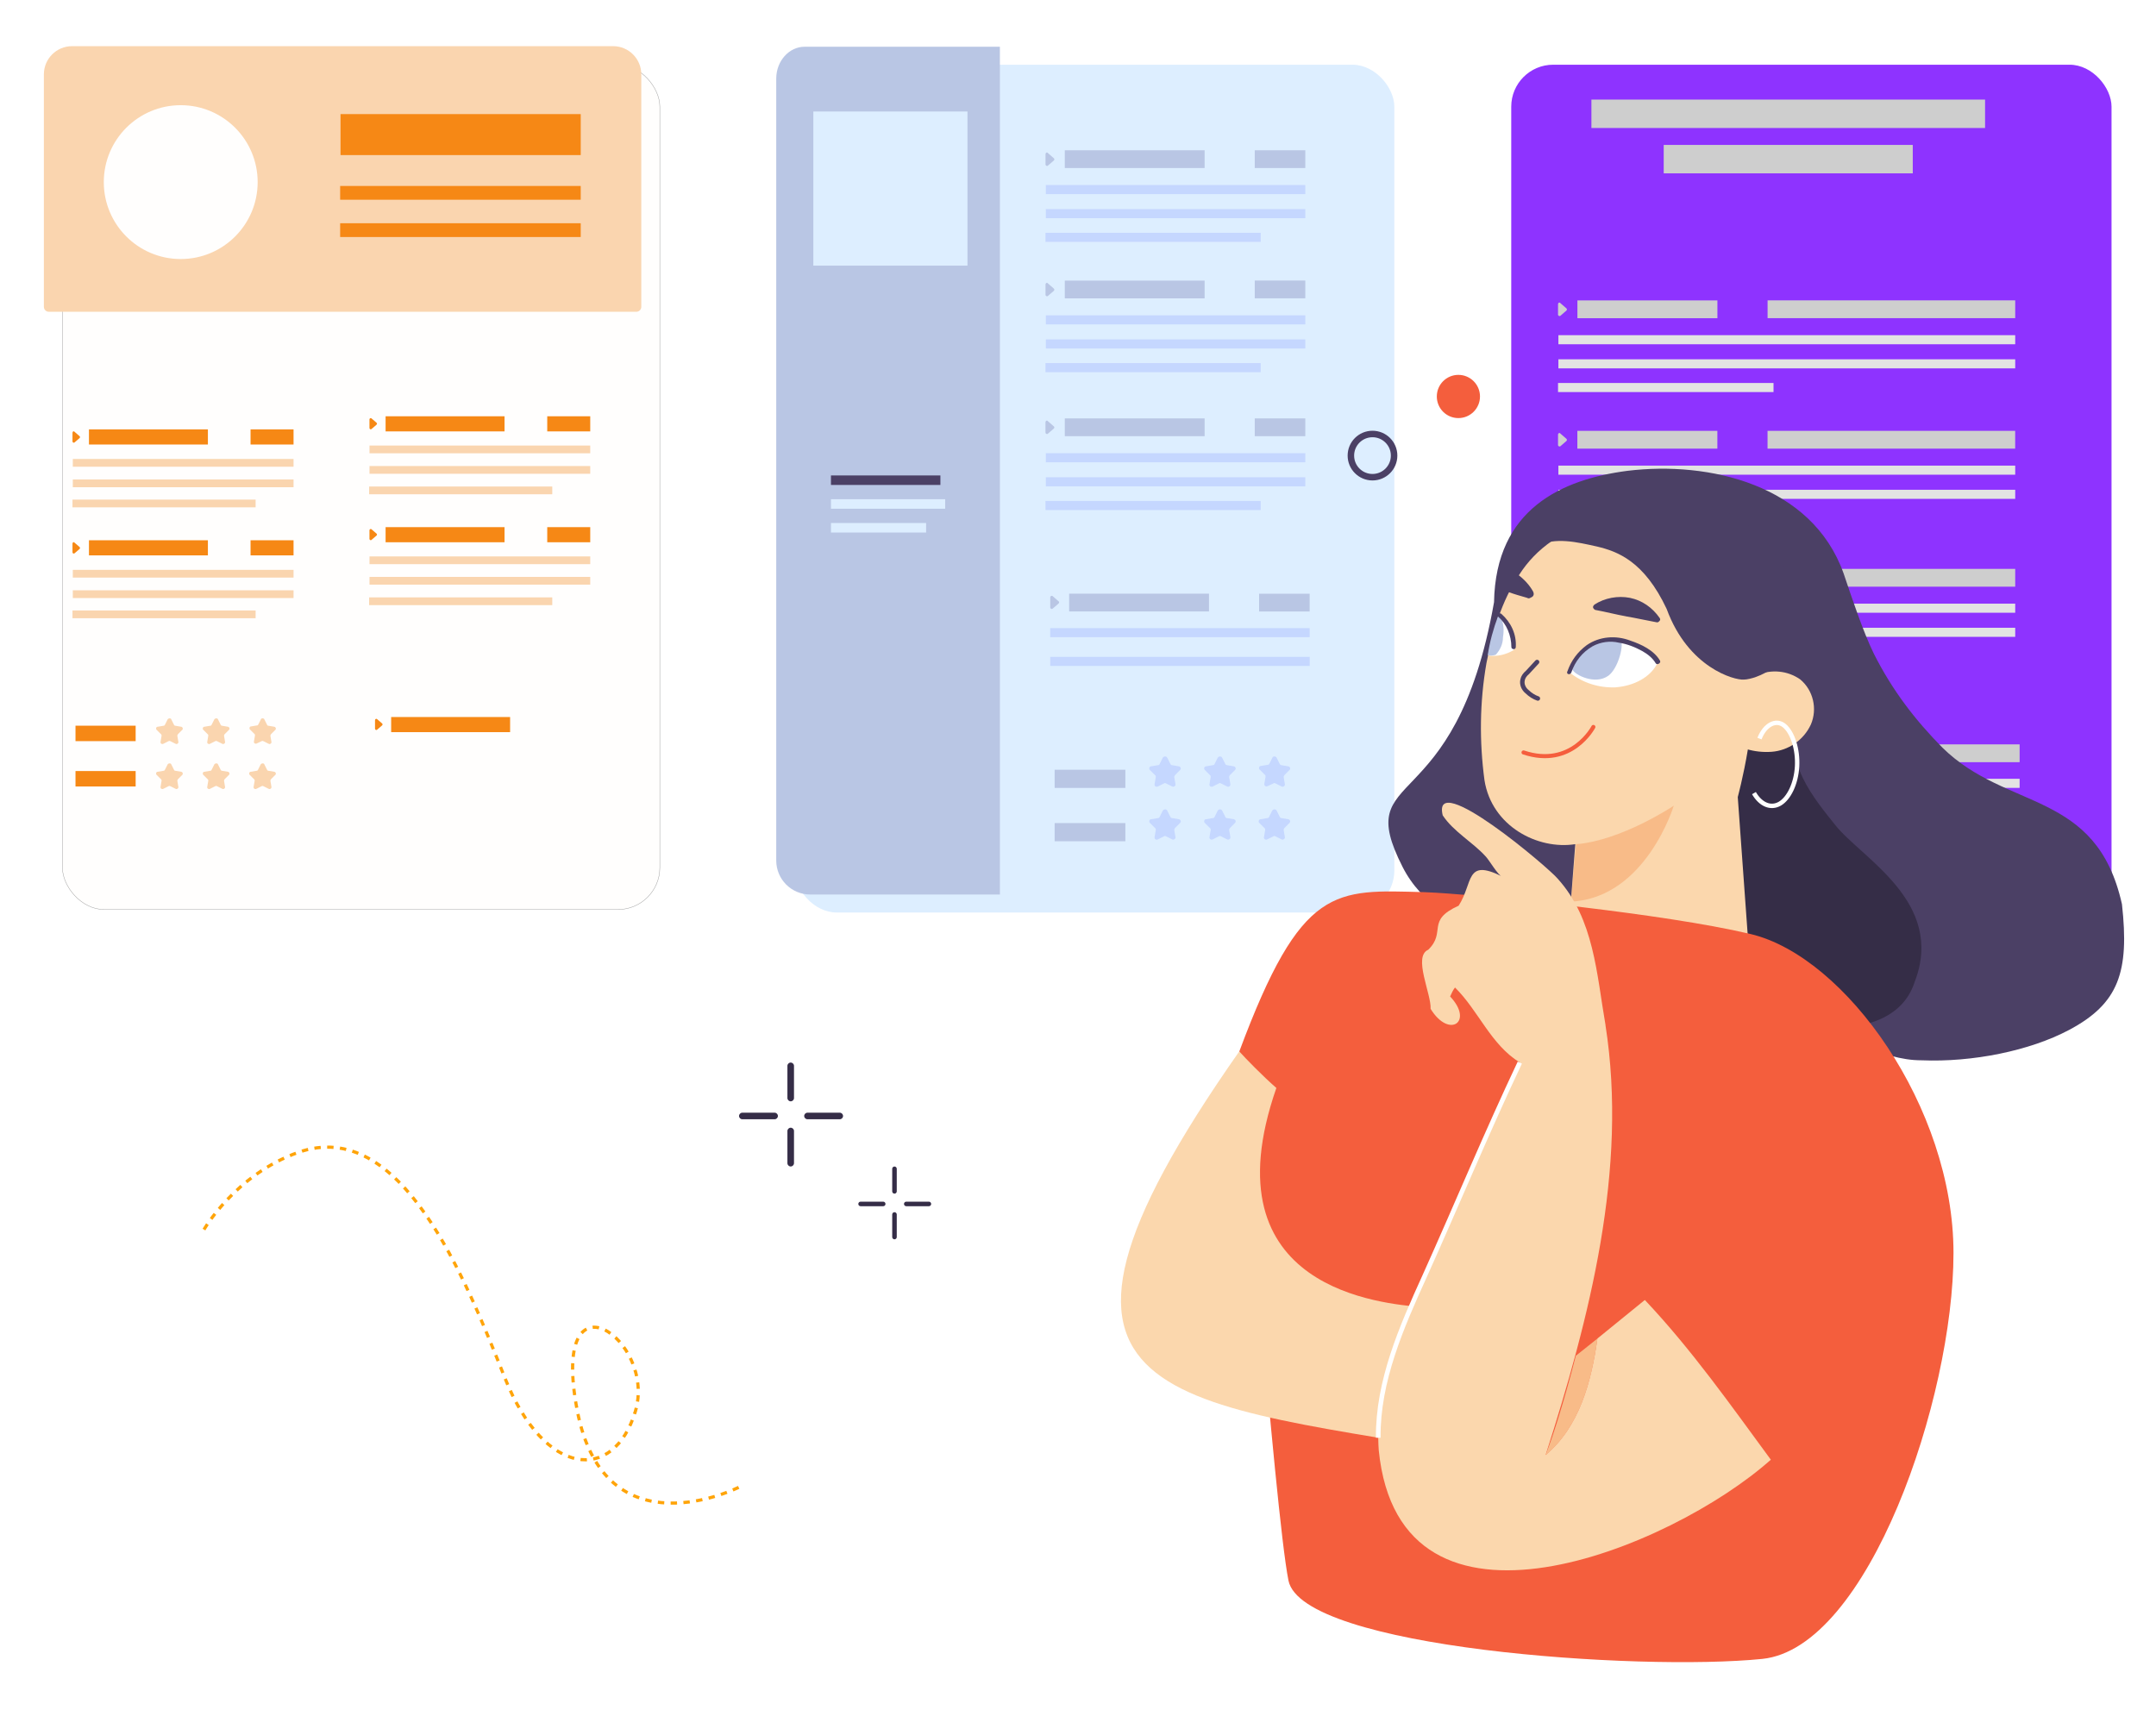 <?xml version="1.0" encoding="UTF-8"?>
<svg style="background: #fff" xmlns="http://www.w3.org/2000/svg" width="411mm" height="326mm" version="1.1" viewBox="0 0 411 326">
  <defs>
    <filter id="filter67552" x="-.038" y="-.027" width="1.106" height="1.075" style="color-interpolation-filters:sRGB">
      <feFlood flood-color="rgb(0,0,0)" flood-opacity=".2" result="flood"></feFlood>
      <feComposite in="flood" in2="SourceGraphic" operator="in" result="composite1"></feComposite>
      <feGaussianBlur in="composite1" result="blur" stdDeviation="2"></feGaussianBlur>
      <feOffset dx="4" dy="4" result="offset"></feOffset>
      <feComposite in="SourceGraphic" in2="offset" result="composite2"></feComposite>
    </filter>
    <filter id="filter67927" x="-.037" y="-.026" width="1.105" height="1.074" style="color-interpolation-filters:sRGB">
      <feFlood flood-color="rgb(0,0,0)" flood-opacity=".2" result="flood"></feFlood>
      <feComposite in="flood" in2="SourceGraphic" operator="in" result="composite1"></feComposite>
      <feGaussianBlur in="composite1" result="blur" stdDeviation="2"></feGaussianBlur>
      <feOffset dx="4" dy="4" result="offset"></feOffset>
      <feComposite in="SourceGraphic" in2="offset" result="composite2"></feComposite>
    </filter>
    <filter id="filter69028" x="-.037" y="-.026" width="1.105" height="1.074" style="color-interpolation-filters:sRGB">
      <feFlood flood-color="rgb(0,0,0)" flood-opacity=".2" result="flood"></feFlood>
      <feComposite in="flood" in2="SourceGraphic" operator="in" result="composite1"></feComposite>
      <feGaussianBlur in="composite1" result="blur" stdDeviation="2"></feGaussianBlur>
      <feOffset dx="4" dy="4" result="offset"></feOffset>
      <feComposite in="SourceGraphic" in2="offset" result="composite2"></feComposite>
    </filter>
  </defs>
  <g>
    <g transform="matrix(.884 0 0 .884 8.329 8.765)" data-name="Layer 1">
      <g>
        <path class="cls-11" d="m161.09 227.6c-.39 0-.71-.32-.71-.71v-6.94c0-.39.32-.71.71-.71s.71.32.71.71v6.94c0 .39-.32.71-.71.71z" style="fill:#352d47;stroke-width:0px"></path>
        <path class="cls-11" d="m161.09 241.65c-.39 0-.71-.32-.71-.71v-6.94c0-.39.32-.71.71-.71s.71.32.71.71v6.94c0 .39-.32.71-.71.71z" style="fill:#352d47;stroke-width:0px"></path>
        <path class="cls-11" d="m157.62 231.47h-6.96c-.39 0-.71-.32-.71-.71s.32-.71.71-.71h6.96c.39 0 .71.32.71.71s-.32.71-.71.71z" style="fill:#352d47;stroke-width:0px"></path>
        <path class="cls-11" d="m171.67 231.47h-6.96c-.39 0-.71-.32-.71-.71s.32-.71.71-.71h6.96c.39 0 .71.32.71.71s-.32.71-.71.71z" style="fill:#352d47;stroke-width:0px"></path>
      </g>
      <g>
        <path class="cls-11" d="m183.47 247.51c-.27 0-.49-.22-.49-.49v-4.87c0-.27.22-.49.49-.49s.49.22.49.49v4.87c0 .27-.22.49-.49.49z" style="fill:#352d47;stroke-width:0px"></path>
        <path class="cls-11" d="m183.47 257.36c-.27 0-.49-.22-.49-.49v-4.87c0-.27.22-.49.49-.49s.49.22.49.49v4.87c0 .27-.22.49-.49.49z" style="fill:#352d47;stroke-width:0px"></path>
        <path class="cls-11" d="m181.04 250.22h-4.88c-.27 0-.49-.22-.49-.49s.22-.49.49-.49h4.88c.27 0 .49.22.49.49s-.22.49-.49.49z" style="fill:#352d47;stroke-width:0px"></path>
        <path class="cls-11" d="m190.89 250.22h-4.88c-.27 0-.49-.22-.49-.49s.22-.49.49-.49h4.88c.27 0 .49.22.49.49s-.22.49-.49.49z" style="fill:#352d47;stroke-width:0px"></path>
      </g>
      <path class="cls-3" d="m149.87 310.85s-28.89 14.59-34.83-16.65 17.22-15.18 12.55.27-19.58 14.32-28.15-7.25c-8.58-21.57-22.38-56.47-44.54-48.61-13.62 4.83-20.38 16.72-20.38 16.72" style="fill:none;stroke-dasharray:0, 0, 1.38, 1.38;stroke-miterlimit:10;stroke-width:.69px;stroke:#ffa409"></path>
      <g>
        <rect class="cls-22" x=".04" y=".04" width="128.83" height="182.2" rx="9.051" ry="9.051" style="fill:#fffefd;filter:url(#filter67552);stroke-miterlimit:2.1;stroke-width:.08px;stroke:#949494"></rect>
        <path class="cls-9" d="m6.12.04h116.67c3.36 0 6.08 2.72 6.08 6.08v50.14c0 .59-.48 1.06-1.06 1.06h-126.71c-.59 0-1.06-.48-1.06-1.06v-50.14c0-3.36 2.72-6.08 6.08-6.08z" style="fill:#fad5af;stroke-width:0px"></path>
        <g>
          <g>
            <path class="cls-21" d="m115.81 14.69h-51.8v8.84h51.8z" style="fill:#f68815;stroke-width:0px"></path>
            <path class="cls-21" d="m115.81 30.19h-51.88v2.97h51.88z" style="fill:#f68815;stroke-width:0px"></path>
            <path class="cls-21" d="m115.81 38.23h-51.88v2.97h51.88z" style="fill:#f68815;stroke-width:0px"></path>
          </g>
          <g>
            <path class="cls-9" d="m27.51 145.22.58 1.16c.07.14.14.22.29.22l1.3.22c.29.07.43.43.22.65l-.94.94c-.07.07-.14.22-.14.36l.22 1.3c.07.29-.29.58-.58.43l-1.16-.58c-.14-.07-.29-.07-.36 0l-1.16.58c-.29.14-.65-.07-.58-.43l.22-1.3c0-.14 0-.29-.14-.36l-.94-.94c-.22-.22-.07-.65.22-.65l1.3-.22c.14 0 .22-.07.29-.22l.58-1.16c.22-.29.65-.29.8 0z" style="fill:#fad5af;stroke-width:0px"></path>
            <path class="cls-9" d="m37.58 145.22.58 1.16c.07.14.14.22.29.22l1.3.22c.29.07.43.43.22.65l-.94.94c-.07.07-.14.22-.14.36l.22 1.3c.07.29-.29.58-.58.43l-1.16-.58c-.14-.07-.29-.07-.36 0l-1.16.58c-.29.14-.65-.07-.58-.43l.22-1.3c0-.14 0-.29-.14-.36l-.94-.94c-.22-.22-.07-.65.22-.65l1.3-.22c.14 0 .22-.07.29-.22l.58-1.16c.22-.29.65-.29.8 0z" style="fill:#fad5af;stroke-width:0px"></path>
            <path class="cls-9" d="m47.58 145.22.58 1.16c.07.14.14.22.29.22l1.3.22c.29.07.43.43.22.65l-.94.94c-.07.07-.14.22-.14.36l.22 1.3c.07.29-.29.58-.58.43l-1.16-.58c-.14-.07-.29-.07-.36 0l-1.09.51c-.29.14-.65-.07-.58-.43l.22-1.3c0-.14 0-.29-.14-.36l-.94-.94c-.22-.22-.07-.65.22-.65l1.3-.22c.14 0 .22-.07.29-.22l.58-1.16c.14-.22.58-.22.72.07z" style="fill:#fad5af;stroke-width:0px"></path>
          </g>
          <path class="cls-21" d="m19.83 146.59h-12.97v3.33h12.97z" style="fill:#f68815;stroke-width:0px"></path>
          <g>
            <path class="cls-9" d="m27.51 154.93.58 1.16c.07.14.14.22.29.22l1.3.22c.29.07.43.43.22.65l-.94.94c-.07.07-.14.22-.14.36l.22 1.3c.07.29-.29.58-.58.43l-1.16-.58c-.14-.07-.29-.07-.36 0l-1.16.58c-.29.14-.65-.07-.58-.43l.22-1.3c0-.14 0-.29-.14-.36l-.94-.94c-.22-.22-.07-.65.22-.65l1.3-.22c.14 0 .22-.07.29-.22l.58-1.16c.22-.29.65-.29.8 0z" style="fill:#fad5af;stroke-width:0px"></path>
            <path class="cls-9" d="m37.58 154.93.58 1.16c.07.14.14.22.29.22l1.3.22c.29.07.43.43.22.65l-.94.94c-.07.07-.14.22-.14.36l.22 1.3c.07.29-.29.58-.58.43l-1.16-.58c-.14-.07-.29-.07-.36 0l-1.16.58c-.29.14-.65-.07-.58-.43l.22-1.3c0-.14 0-.29-.14-.36l-.94-.94c-.22-.22-.07-.65.22-.65l1.3-.22c.14 0 .22-.07.29-.22l.58-1.16c.22-.29.65-.29.8 0z" style="fill:#fad5af;stroke-width:0px"></path>
            <path class="cls-9" d="m47.58 154.93.58 1.16c.07.14.14.22.29.22l1.3.22c.29.07.43.43.22.65l-.94.94c-.07.07-.14.22-.14.36l.22 1.3c.07.29-.29.58-.58.43l-1.16-.58c-.14-.07-.29-.07-.36 0l-1.16.58c-.29.14-.65-.07-.58-.43l.22-1.3c0-.14 0-.29-.14-.36l-.94-.94c-.22-.22-.07-.65.22-.65l1.3-.22c.14 0 .22-.07.29-.22l.58-1.16c.22-.29.65-.29.8 0z" style="fill:#fad5af;stroke-width:0px"></path>
          </g>
          <g>
            <path class="cls-21" d="m19.83 156.37h-12.97v3.33h12.97z" style="fill:#f68815;stroke-width:0px"></path>
            <path class="cls-21" d="m99.38 79.86h-25.65v3.26h25.65z" style="fill:#f68815;stroke-width:0px"></path>
            <path class="cls-21" d="m70.25 80.52v1.88c0 .22.29.36.43.22l1.09-.94c.14-.14.14-.29 0-.43l-1.09-.94c-.14-.14-.43 0-.43.22z" style="fill:#f68815;stroke-width:0px"></path>
          </g>
          <g>
            <path class="cls-9" d="m117.86 86.17h-47.6v1.67h47.6z" style="fill:#fad5af;stroke-width:0px"></path>
            <path class="cls-9" d="m117.86 90.59h-47.6v1.67h47.6z" style="fill:#fad5af;stroke-width:0px"></path>
            <path class="cls-9" d="m109.67 95.01h-39.49v1.67h39.49z" style="fill:#fad5af;stroke-width:0px"></path>
          </g>
          <g>
            <path class="cls-21" d="m117.86 79.86h-9.27v3.26h9.27z" style="fill:#f68815;stroke-width:0px"></path>
            <path class="cls-21" d="m99.38 103.77h-25.65v3.26h25.65z" style="fill:#f68815;stroke-width:0px"></path>
            <path class="cls-21" d="m70.25 104.43v1.88c0 .22.29.36.43.22l1.09-.94c.14-.14.14-.29 0-.43l-1.09-.94c-.14-.14-.43 0-.43.22z" style="fill:#f68815;stroke-width:0px"></path>
          </g>
          <g>
            <path class="cls-9" d="m117.86 110.08h-47.6v1.67h47.6z" style="fill:#fad5af;stroke-width:0px"></path>
            <path class="cls-9" d="m117.86 114.5h-47.6v1.67h47.6z" style="fill:#fad5af;stroke-width:0px"></path>
            <path class="cls-9" d="m109.67 118.92h-39.49v1.67h39.49z" style="fill:#fad5af;stroke-width:0px"></path>
          </g>
          <g>
            <path class="cls-21" d="m117.86 103.77h-9.27v3.26h9.27z" style="fill:#f68815;stroke-width:0px"></path>
            <path class="cls-21" d="m35.4 82.69h-25.64v3.26h25.65v-3.26z" style="fill:#f68815;stroke-width:0px"></path>
            <path class="cls-21" d="m6.21 83.41v1.88c0 .22.29.36.43.22l1.09-.94c.14-.14.14-.29 0-.43l-1.09-.94c-.14-.22-.43-.07-.43.22z" style="fill:#f68815;stroke-width:0px"></path>
          </g>
          <g>
            <path class="cls-9" d="m53.88 89.07h-47.6v1.67h47.6z" style="fill:#fad5af;stroke-width:0px"></path>
            <path class="cls-9" d="m53.88 93.49h-47.6v1.67h47.6z" style="fill:#fad5af;stroke-width:0px"></path>
            <path class="cls-9" d="m45.69 97.83h-39.48v1.67h39.49v-1.67z" style="fill:#fad5af;stroke-width:0px"></path>
          </g>
          <g>
            <path class="cls-21" d="m53.88 82.69h-9.27v3.26h9.27z" style="fill:#f68815;stroke-width:0px"></path>
            <path class="cls-21" d="m35.4 106.6h-25.64v3.26h25.65v-3.26z" style="fill:#f68815;stroke-width:0px"></path>
            <path class="cls-21" d="m6.21 107.32v1.88c0 .22.29.36.43.22l1.09-.94c.14-.14.14-.29 0-.43l-1.09-.94c-.14-.22-.43-.07-.43.22z" style="fill:#f68815;stroke-width:0px"></path>
          </g>
          <g>
            <path class="cls-9" d="m53.88 112.98h-47.6v1.67h47.6z" style="fill:#fad5af;stroke-width:0px"></path>
            <path class="cls-9" d="m53.88 117.39h-47.6v1.67h47.6z" style="fill:#fad5af;stroke-width:0px"></path>
            <path class="cls-9" d="m45.69 121.74h-39.48v1.67h39.49v-1.67z" style="fill:#fad5af;stroke-width:0px"></path>
          </g>
          <path class="cls-21" d="m53.88 106.6h-9.27v3.26h9.27z" style="fill:#f68815;stroke-width:0px"></path>
        </g>
        <g>
          <path class="cls-21" d="m100.58 144.72h-25.65v3.26h25.65z" style="fill:#f68815;stroke-width:0px"></path>
          <path class="cls-21" d="m71.45 145.37v1.88c0 .22.29.36.43.22l1.09-.94c.14-.14.14-.29 0-.43l-1.09-.94c-.14-.14-.43 0-.43.22z" style="fill:#f68815;stroke-width:0px"></path>
        </g>
        <circle class="cls-19" cx="29.55" cy="29.36" r="16.59" style="fill:#fffefd;stroke-width:0px"></circle>
      </g>
      <g>
        <g>
          <rect class="cls-15" x="312.47" y=".04" width="129.45" height="183.08" rx="9.051" ry="9.051" style="fill:#8e33ff;filter:url(#filter69028);stroke-width:0px"></rect>
          <g>
            <path class="cls-20" d="m425.15 62.37h-98.51v1.96h98.51v-1.96z" style="fill:#e3e3e3;stroke-width:0px"></path>
            <path class="cls-20" d="m425.15 67.57h-98.51v1.96h98.51v-1.96z" style="fill:#e3e3e3;stroke-width:0px"></path>
            <path class="cls-20" d="m373.03 72.68h-46.47v1.96h46.47v-1.96z" style="fill:#e3e3e3;stroke-width:0px"></path>
          </g>
          <g>
            <path class="cls-20" d="m425.15 90.5h-98.51v1.96h98.51v-1.96z" style="fill:#e3e3e3;stroke-width:0px"></path>
            <path class="cls-20" d="m425.15 95.71h-98.51v1.96h98.51v-1.96z" style="fill:#e3e3e3;stroke-width:0px"></path>
            <path class="cls-20" d="m373.03 100.82h-46.47v1.96h46.47v-1.96z" style="fill:#e3e3e3;stroke-width:0px"></path>
          </g>
          <g>
            <path class="cls-20" d="m425.15 120.27h-98.51v1.96h98.51v-1.96z" style="fill:#e3e3e3;stroke-width:0px"></path>
            <path class="cls-20" d="m425.15 125.47h-98.51v1.96h98.51v-1.96z" style="fill:#e3e3e3;stroke-width:0px"></path>
            <path class="cls-20" d="m373.03 130.58h-46.47v1.96h46.47v-1.96z" style="fill:#e3e3e3;stroke-width:0px"></path>
          </g>
          <g>
            <path class="cls-20" d="m426.1 158.04h-98.51v1.96h98.51v-1.96z" style="fill:#e3e3e3;stroke-width:0px"></path>
            <path class="cls-20" d="m426.1 164.24h-98.51v1.96h98.51v-1.96z" style="fill:#e3e3e3;stroke-width:0px"></path>
          </g>
          <g>
            <rect class="cls-14" x="330.74" y="54.87" width="30.19" height="3.84" style="fill:#cecece;stroke-width:0px"></rect>
            <path class="cls-14" d="m327.07 58.19 1.28-1.11c.17-.17.17-.34 0-.51l-1.28-1.11c-.17-.25-.51-.09-.51.25v2.22c0 .26.34.42.51.25z" style="fill:#cecece;stroke-width:0px"></path>
            <rect class="cls-14" x="371.75" y="54.86" width="53.4" height="3.84" style="fill:#cecece;stroke-width:0px"></rect>
            <rect class="cls-14" x="330.73" y="83" width="30.19" height="3.84" style="fill:#cecece;stroke-width:0px"></rect>
            <path class="cls-14" d="m327.07 86.32 1.28-1.11c.17-.17.17-.34 0-.51l-1.28-1.11c-.17-.25-.51-.09-.51.25v2.22c0 .26.34.42.51.25z" style="fill:#cecece;stroke-width:0px"></path>
            <rect class="cls-14" x="371.74" y="83" width="53.4" height="3.84" style="fill:#cecece;stroke-width:0px"></rect>
            <rect class="cls-14" x="330.74" y="112.77" width="30.19" height="3.84" style="fill:#cecece;stroke-width:0px"></rect>
            <path class="cls-14" d="m328.35 114.47-1.28-1.11c-.17-.25-.51-.09-.51.25v2.22c0 .26.34.42.51.25l1.28-1.11c.17-.17.17-.34 0-.51z" style="fill:#cecece;stroke-width:0px"></path>
            <rect class="cls-14" x="371.75" y="112.77" width="53.4" height="3.84" style="fill:#cecece;stroke-width:0px"></rect>
            <rect class="cls-14" x="331.68" y="150.62" width="30.19" height="3.84" style="fill:#cecece;stroke-width:0px"></rect>
            <path class="cls-14" d="m329.38 152.24-1.28-1.11c-.17-.17-.51 0-.51.25v2.22c0 .26.34.42.51.25l1.28-1.11c.17-.17.17-.34 0-.51z" style="fill:#cecece;stroke-width:0px"></path>
            <rect class="cls-14" x="372.7" y="150.62" width="53.4" height="3.84" style="fill:#cecece;stroke-width:0px"></rect>
          </g>
        </g>
        <rect class="cls-14" x="333.76" y="11.56" width="84.89" height="6.13" style="fill:#cecece;stroke-width:0px"></rect>
        <rect class="cls-14" x="349.35" y="21.34" width="53.71" height="6.13" style="fill:#cecece;stroke-width:0px"></rect>
      </g>
      <g>
        <g>
          <rect class="cls-13" x="157.97" y=".04" width="129.29" height="182.84" rx="9.051" ry="9.051" style="fill:#ddeeff;filter:url(#filter67927);stroke-width:0px"></rect>
          <path class="cls-16" d="m206.2.16h-42.08c-3.39 0-6.15 3.08-6.15 6.89v168.62c0 4.05 3.28 7.33 7.33 7.33h40.9v-182.84z" style="fill:#b9c6e4;stroke-width:0px"></path>
          <path class="cls-10" d="m193.37 92.62h-23.6v2.05h23.6v-2.05z" style="fill:#4b4065;stroke-width:0px"></path>
          <path class="cls-13" d="m194.4 97.75h-24.63v2.05h24.63v-2.05z" style="fill:#ddeeff;stroke-width:0px"></path>
          <path class="cls-13" d="m190.29 102.88h-20.52v2.05h20.52v-2.05z" style="fill:#ddeeff;stroke-width:0px"></path>
          <g class="cls-23" style="opacity:.15">
            <g>
              <path class="cls-12" d="m272.06 29.99h-55.95v1.96h55.95v-1.96z" style="fill:#3d50ff;stroke-width:0px"></path>
              <path class="cls-12" d="m272.06 35.18h-55.95v1.96h55.95v-1.96z" style="fill:#3d50ff;stroke-width:0px"></path>
              <path class="cls-12" d="m262.44 40.29h-46.41v1.96h46.41v-1.96z" style="fill:#3d50ff;stroke-width:0px"></path>
            </g>
          </g>
          <g class="cls-23" style="opacity:.15">
            <g>
              <path class="cls-12" d="m272.06 58.09h-55.95v1.96h55.95v-1.96z" style="fill:#3d50ff;stroke-width:0px"></path>
              <path class="cls-12" d="m272.06 63.28h-55.95v1.96h55.95v-1.96z" style="fill:#3d50ff;stroke-width:0px"></path>
              <path class="cls-12" d="m262.44 68.39h-46.41v1.96h46.41v-1.96z" style="fill:#3d50ff;stroke-width:0px"></path>
            </g>
          </g>
          <g class="cls-23" style="opacity:.15">
            <g>
              <path class="cls-12" d="m272.06 87.82h-55.95v1.96h55.95v-1.96z" style="fill:#3d50ff;stroke-width:0px"></path>
              <path class="cls-12" d="m272.06 93.01h-55.95v1.96h55.95v-1.96z" style="fill:#3d50ff;stroke-width:0px"></path>
              <path class="cls-12" d="m262.44 98.12h-46.41v1.96h46.41v-1.96z" style="fill:#3d50ff;stroke-width:0px"></path>
            </g>
          </g>
          <g class="cls-23" style="opacity:.15">
            <path class="cls-12" d="m273 125.54h-55.95v1.96h55.95v-1.96z" style="fill:#3d50ff;stroke-width:0px"></path>
            <path class="cls-12" d="m273.01 131.74h-55.95v1.96h55.95v-1.96z" style="fill:#3d50ff;stroke-width:0px"></path>
          </g>
          <g>
            <rect class="cls-16" x="218.01" y="156.09" width="15.25" height="3.92" style="fill:#b9c6e4;stroke-width:0px"></rect>
            <rect class="cls-16" x="218.01" y="167.59" width="15.25" height="3.92" style="fill:#b9c6e4;stroke-width:0px"></rect>
            <rect class="cls-16" x="220.2" y="22.49" width="30.15" height="3.83" style="fill:#b9c6e4;stroke-width:0px"></rect>
            <path class="cls-16" d="m216.54 25.81 1.28-1.1c.17-.17.17-.34 0-.51l-1.27-1.11c-.17-.25-.51-.08-.51.25v2.21c0 .26.34.42.51.25z" style="fill:#b9c6e4;stroke-width:0px"></path>
            <rect class="cls-16" x="261.16" y="22.49" width="10.9" height="3.83" style="fill:#b9c6e4;stroke-width:0px"></rect>
            <rect class="cls-16" x="220.2" y="50.6" width="30.15" height="3.83" style="fill:#b9c6e4;stroke-width:0px"></rect>
            <path class="cls-16" d="m216.54 53.92 1.28-1.1c.17-.17.17-.34 0-.51l-1.27-1.11c-.17-.25-.51-.08-.51.25v2.21c0 .26.34.42.51.25z" style="fill:#b9c6e4;stroke-width:0px"></path>
            <rect class="cls-16" x="261.16" y="50.59" width="10.9" height="3.83" style="fill:#b9c6e4;stroke-width:0px"></rect>
            <rect class="cls-16" x="220.2" y="80.32" width="30.15" height="3.83" style="fill:#b9c6e4;stroke-width:0px"></rect>
            <path class="cls-16" d="m217.81 82.02-1.27-1.11c-.17-.25-.51-.08-.51.25v2.21c0 .26.34.42.51.25l1.28-1.1c.17-.17.17-.34 0-.51z" style="fill:#b9c6e4;stroke-width:0px"></path>
            <rect class="cls-16" x="261.16" y="80.32" width="10.9" height="3.83" style="fill:#b9c6e4;stroke-width:0px"></rect>
            <rect class="cls-16" x="221.14" y="118.12" width="30.15" height="3.83" style="fill:#b9c6e4;stroke-width:0px"></rect>
            <path class="cls-16" d="m218.84 119.75-1.27-1.11c-.17-.17-.51 0-.51.25v2.21c0 .26.34.42.51.25l1.28-1.1c.17-.17.17-.34 0-.51z" style="fill:#b9c6e4;stroke-width:0px"></path>
            <rect class="cls-16" x="262.1" y="118.13" width="10.9" height="3.83" style="fill:#b9c6e4;stroke-width:0px"></rect>
          </g>
          <rect class="cls-13" x="165.97" y="14.13" width="33.24" height="33.24" style="fill:#ddeeff;stroke-width:0px"></rect>
        </g>
        <g class="cls-23" style="opacity:.15">
          <g>
            <path class="cls-12" d="m242.28 153.48.68 1.36c.09.17.17.25.34.26l1.53.26c.34.08.51.51.25.77l-1.11 1.11c-.09.09-.17.25-.17.43l.26 1.53c.08.34-.34.68-.68.51l-1.36-.68c-.17-.09-.34-.08-.42 0l-1.36.68c-.34.17-.77-.09-.68-.51l.26-1.53c0-.17 0-.34-.17-.43l-1.11-1.11c-.26-.26-.09-.77.25-.77l1.53-.26c.17 0 .26-.08.34-.26l.68-1.36c.26-.34.76-.34.94 0z" style="fill:#3d50ff;stroke-width:0px"></path>
            <path class="cls-12" d="m254.12 153.48.68 1.36c.09.17.17.25.34.26l1.53.26c.34.08.51.51.25.77l-1.11 1.11c-.09.09-.17.25-.17.43l.26 1.53c.08.34-.34.68-.68.51l-1.36-.68c-.17-.09-.34-.08-.42 0l-1.36.68c-.34.17-.77-.09-.68-.51l.26-1.53c0-.17 0-.34-.17-.43l-1.11-1.11c-.26-.26-.09-.77.25-.77l1.53-.26c.17 0 .26-.08.34-.26l.68-1.36c.26-.34.76-.34.94 0z" style="fill:#3d50ff;stroke-width:0px"></path>
            <path class="cls-12" d="m265.87 153.48.68 1.36c.09.17.17.25.34.26l1.53.26c.34.08.51.51.25.77l-1.11 1.11c-.09.09-.17.25-.17.43l.26 1.53c.08.34-.34.68-.68.51l-1.36-.68c-.17-.09-.34-.08-.42 0l-1.28.6c-.34.17-.77-.09-.68-.51l.26-1.53c0-.17 0-.34-.17-.43l-1.11-1.11c-.26-.26-.09-.77.25-.77l1.53-.26c.17 0 .26-.08.34-.26l.68-1.36c.17-.25.68-.26.85.09z" style="fill:#3d50ff;stroke-width:0px"></path>
          </g>
        </g>
        <g class="cls-23" style="opacity:.15">
          <g>
            <path class="cls-12" d="m242.28 164.89.68 1.36c.09.17.17.25.34.26l1.53.26c.34.08.51.51.25.77l-1.11 1.11c-.09.09-.17.25-.17.43l.26 1.53c.08.34-.34.68-.68.51l-1.36-.68c-.17-.09-.34-.08-.42 0l-1.36.68c-.34.17-.77-.09-.68-.51l.26-1.53c0-.17 0-.34-.17-.43l-1.11-1.11c-.26-.26-.09-.77.25-.77l1.53-.26c.17 0 .26-.08.34-.26l.68-1.36c.26-.34.76-.34.94 0z" style="fill:#3d50ff;stroke-width:0px"></path>
            <path class="cls-12" d="m254.12 164.89.68 1.36c.09.17.17.25.34.26l1.53.26c.34.08.51.51.25.77l-1.11 1.11c-.09.09-.17.25-.17.43l.26 1.53c.08.34-.34.68-.68.51l-1.36-.68c-.17-.09-.34-.08-.42 0l-1.36.68c-.34.17-.77-.09-.68-.51l.26-1.53c0-.17 0-.34-.17-.43l-1.11-1.11c-.26-.26-.09-.77.25-.77l1.53-.26c.17 0 .26-.08.34-.26l.68-1.36c.26-.34.76-.34.94 0z" style="fill:#3d50ff;stroke-width:0px"></path>
            <path class="cls-12" d="m265.87 164.89.68 1.36c.09.17.17.25.34.26l1.53.26c.34.08.51.51.25.77l-1.11 1.11c-.09.09-.17.25-.17.43l.26 1.53c.08.34-.34.68-.68.51l-1.36-.68c-.17-.09-.34-.08-.42 0l-1.36.68c-.34.17-.77-.09-.68-.51l.26-1.53c0-.17 0-.34-.17-.43l-1.11-1.11c-.26-.26-.09-.77.25-.77l1.53-.26c.17 0 .26-.08.34-.26l.68-1.36c.26-.34.76-.34.94 0z" style="fill:#3d50ff;stroke-width:0px"></path>
          </g>
        </g>
      </g>
      <g>
        <g>
          <path class="cls-10" d="m357.6 196.06c-32.72 1.04-56.55-3.27-64.54-18.97-11.25-22.1 11.31-9.38 19.7-57.14.36-20.17 14.74-26.5 28.73-28.32 17.63-2.16 39.83 2.94 46.66 22.14 1.63 4.84 4.23 12.67 6.52 17.3 4 7.96 8.97 14.37 14.78 20.25 13.96 13.73 33.21 9.04 38.72 33.77 1.62 14.62-.69 21.43-11.43 27.13-8.46 4.48-20.77 6.99-31.82 6.53-17.16.05-37.89-22.91-47.3-22.65v-.03z" style="fill:#4b4065;stroke-width:0px"></path>
          <path class="cls-11" d="m379.77 147.21c-2.59 1.04-5.88 3.11-8.72 3.37-2.41.35-4.48-.35-6.81.17-5.01 1.12-9.42 3.88-12.71 7.7-4.75 5.27-7.34 11.93-9.41 18.58-2.25 7.09-3.63 15.03 0 21.34 2.76 4.58 7.7 7.43 12.78 8.64 14.53 3.54 43.31 11.15 48.58-5.19 6.65-17.28-11.58-26.7-17.2-33.88-3.98-5.01-12.45-14.95-6.31-21.1" style="fill:#352d47;stroke-width:0px"></path>
          <path class="cls-17" d="m329 188.76 1.28-16.62c-8.08 1.27-18.01-3.85-19.58-13.79-1.12-8.38-1.04-16.85.42-25.24 1.3-6.66 3.29-13.48 7.09-19.1 3.63-5.7 9.49-9.76 16.33-11.23 50.23-9.07 30.69 59.29 30.78 59.21l2.21 30.61" style="fill:#fbd7ad;stroke-width:0px"></path>
          <path class="cls-17" d="m362.4 149.11c2.86 2.33 6.58 3.37 10.2 3.11 3.63-.26 6.92-2.51 8.48-5.88 1.46-3.37.52-7.43-2.33-9.76-2.76-1.9-6.13-2.16-9.17-.96-2.86 1.21-5.62 2.86-7.95 5.1" style="fill:#fbd7ad;stroke-width:0px"></path>
          <path class="cls-18" d="m339.07 138.3c3.63-.26 7.52-2.08 8.98-5.35-2.51-3.37-6.57-5.1-10.72-4.58-3.98.61-7.17 2.76-8.37 6.66 2.86 2.33 6.39 3.45 10.12 3.29v-.02z" style="fill:#ffffff;stroke-width:0px"></path>
          <path class="cls-16" d="m333.37 129.75c1.98-1.12 4.58-2.25 6.81-1.55.52 1.55-.77 6.13-2.75 7.6-2.86 2.08-7.18-.17-7.7-1.21 0-.08-.16-.08-.16-.26-.52-1.47 2.94-4.06 3.81-4.58z" style="fill:#b9c6e4;stroke-width:0px"></path>
          <path class="cls-10" d="m328.6 134.83c.78-2.25 2.17-4.15 4.16-5.62 2.75-1.9 6.31-2.16 9.41-.96 2.33.78 5.1 2.08 6.39 4.33.27.51-.69 1.04-.96.51-.61-1.04-1.64-1.9-2.86-2.59-1.56-.86-3.29-1.55-5.1-1.82-1.81-.43-3.89-.17-5.62.78-2.25 1.29-3.79 3.29-4.58 5.62-.26.69-1.21.43-.85-.26v.02z" style="fill:#4b4065;stroke-width:0px"></path>
          <path class="cls-10" d="m334.66 121.11c2.25-1.47 4.84-1.98 7.35-1.47s4.58 1.98 6.04 4.06c-4.75-.86-8.64-1.64-13.39-2.59z" style="fill:#4b4065;stroke-width:0px"></path>
          <path class="cls-10" d="m341.22 123.01c2.08.35 4.33.86 6.66 1.29.16 0 .27 0 .43-.17.34-.26.34-.51.16-.78-1.56-2.25-3.81-3.8-6.39-4.33-2.6-.51-5.46 0-7.7 1.47-.08.17-.26.26-.26.43-.08.26.16.51.42.69 2.33.43 4.68 1.04 6.66 1.39h.01zm5.27-.09-5.27-1.04-5.1-1.04c1.83-.86 3.81-1.12 5.62-.69l.43.17c1.81.43 3.37 1.29 4.32 2.59v.02z" style="fill:#4b4065;stroke-width:0px"></path>
          <path class="cls-4" d="m322.21 140.72c-.77-.26-1.63-.78-2.33-1.47-.77-.61-1.21-1.64-.95-2.59.08-.51.5-1.12 1.03-1.55l2.08-2.25" style="fill:none;stroke-linecap:round;stroke-linejoin:round;stroke-width:.97px;stroke:#4b4065"></path>
          <path class="cls-10" d="m320.48 117.82v.43c0 .26-.26.61-.52.43l-3.88-1.21c.42-1.04.96-2.08 1.46-3.02 1.31.96 2.33 2.08 2.95 3.37h-.02z" style="fill:#4b4065;stroke-width:0px"></path>
          <path class="cls-10" d="m320.75 118.94c.61-.26.69-.78.42-1.31-.77-1.39-1.98-2.68-3.28-3.63-.18-.17-.27-.17-.43-.17-.27 0-.27.08-.43.26-.52 1.04-1.04 2.08-1.46 3.02v.43c.16.08.26.26.42.26 1.12.43 2.41.78 3.89 1.21.27.17.52.17.85-.08h.02zm-2.86-3.71c.85.78 1.63 1.73 2.33 2.76l-3.29-.96c.26-.61.52-1.12.96-1.82z" style="fill:#4b4065;stroke-width:0px"></path>
          <path class="cls-18" d="m317.02 130.26c-1.55.96-3.55 1.47-5.35 1.21v-.26c.52-2.86 1.29-5.62 2.08-8.38 1.98 1.98 3.21 4.58 3.29 7.43z" style="fill:#ffffff;stroke-width:0px"></path>
          <path class="cls-16" d="m311.4 131.38c.43-2.86 1.21-5.7 2.25-8.48.08 0 .35.26.52.26.69 1.31.77 2.86.52 4.33 0 1.47-.61 2.76-1.56 3.8-.52.17-1.04.26-1.73.08h.01z" style="fill:#b9c6e4;stroke-width:0px"></path>
          <path class="cls-10" d="m313.65 122.48c.16-.17.52-.17.7 0 2.07 1.82 3.28 4.41 3.1 7.17 0 .17-.16.43-.43.43s-.52-.17-.52-.43c0-2.51-1.03-5.01-2.86-6.58-.16-.17-.16-.51 0-.61v.02z" style="fill:#4b4065;stroke-width:0px"></path>
          <path class="cls-7" d="m329.33 184.54c16.16-.78 22.19-20.7 22.19-20.7s-11.22 7.53-21.09 8.31z" style="fill:#f27932;isolation:isolate;opacity:.3;stroke-width:0px"></path>
          <path class="cls-10" d="m363.69 100.79c-3.63-2.16-6.47-4.4-10.79-4.4-18.63-3.96-29.53 5.55-30.83 11.45 3.88-1.98 8.61-.84 12.93.12 4.33 1.04 10.12 3.09 14.99 13.46 4.66 12.7 14.59 15.36 16.58 15.23.77 0 1.73-.26 2.51-.51 6.39-2.25 9.07-7.7 8.64-14.52-.43-7.52-4.41-14.79-14.01-20.83z" style="fill:#4b4065;stroke-width:0px"></path>
          <path class="cls-5" d="m334.18 146.86s-4.66 8.97-15.06 5.5" style="fill:none;stroke-linecap:round;stroke-linejoin:round;stroke-width:.88px;stroke:#f55e3d"></path>
          <path class="cls-6" d="m370 149.37c1.19-3.02 3.58-4.24 5.35-2.79 1.78 1.46 2.96 5.11 2.76 8.79s-1.76 6.9-3.72 8.04c-1.98 1.14-4.17.16-5.58-2.28" style="fill:none;stroke-miterlimit:10;stroke-width:.95px;stroke:#ffffff"></path>
        </g>
        <path class="cls-8" d="m306.04 183.04s-5.47-.47-8.3-.55c-19.37-.51-26.47-1.75-39.91 34.35 0 0 7.66 99.51 10.6 114.11 2.95 14.59 75.59 19.6 102.17 16.9 22.88-2.33 41.24-56.17 41.24-87.56s-23.29-63.94-43.79-68.78c-9.57-2.26-23.74-4.27-36.12-5.76-14.11-1.7-25.89-2.73-25.89-2.73z" style="fill:#f45e3d;stroke-width:0px"></path>
        <path class="cls-17" d="m336.79 211.16c4.89 31.12-3.45 63.15-12.91 92.72 7.25-6.08 9.85-15.74 11.17-25.12 3.42-2.76 6.82-5.54 10.23-8.32 10.13 10.73 18.53 22.69 27.17 34.45-21.46 19.13-80.01 43.37-84.55-2.04-.96-13.28 4.55-25.77 9.92-37.62 6.89-15.29 13.33-30.86 20.5-46-6.31-3.9-8.88-11.15-13.98-16.18-.46.6-.73 1.25-1.05 1.94 5.17 5.47-.22 9.18-4.21 2.66.18-3.21-3.86-11.29-.51-12.74 3.96-3.85-.56-6.3 6.56-9.5 3.17-4.91 1.39-10.26 9.29-6.34-.8-.21-2.73-3.53-3.45-4.27-2.83-3.12-6.95-5.34-9.28-8.88-2.44-10.18 22.99 11.42 24.8 13.67 7.86 8.7 8.39 20.6 10.31 31.56z" style="fill:#fbd7ad;stroke-width:0px"></path>
        <path class="cls-17" d="m265.82 224.72c-15.29 43.91 23.61 46.46 31.12 47.26 8.46 22.55 9 19.35 15.24 32.28-68.75-12.34-109.06-9.4-54.36-87.42 1.41 1.57 5.12 5.37 8 7.88z" style="fill:#fbd7ad;stroke-width:0px"></path>
        <path class="cls-17" d="m323.89 303.89c.98-2.5 1.83-5.06 2.63-7.62 1.42-4.56 2.71-9.16 3.89-13.79 1.56-1.23 3.1-2.46 4.65-3.7-1.31 9.38-3.92 19.04-11.17 25.12z" style="fill:#fbd7ad;stroke-width:0px"></path>
        <path class="cls-7" d="m323.89 303.89c.98-2.5 1.83-5.06 2.63-7.62 1.42-4.56 2.71-9.16 3.89-13.79 1.56-1.23 3.1-2.46 4.65-3.7-1.31 9.38-3.92 19.04-11.17 25.12z" style="fill:#f27932;isolation:isolate;opacity:.3;stroke-width:0px"></path>
        <path class="cls-2" d="m287.79 300.15c-.1-12.27 5.02-23.87 10.03-34.9 6.89-15.29 13.33-30.86 20.5-46" style="fill:none;stroke-miterlimit:10;stroke:#ffffff"></path>
      </g>
      <path class="cls-1" d="m286.55 93c2.57 0 4.66-2.08 4.66-4.66s-2.09-4.66-4.66-4.66-4.66 2.08-4.66 4.66 2.09 4.66 4.66 4.66z" style="fill:none;stroke-miterlimit:10;stroke-width:1.4px;stroke:#4b4065"></path>
      <path class="cls-8" d="m305.07 80.25c2.57 0 4.66-2.08 4.66-4.66s-2.09-4.66-4.66-4.66-4.65 2.08-4.65 4.66 2.08 4.66 4.65 4.66z" style="fill:#f45e3d;stroke-width:0px"></path>
    </g>
  </g>
</svg>
